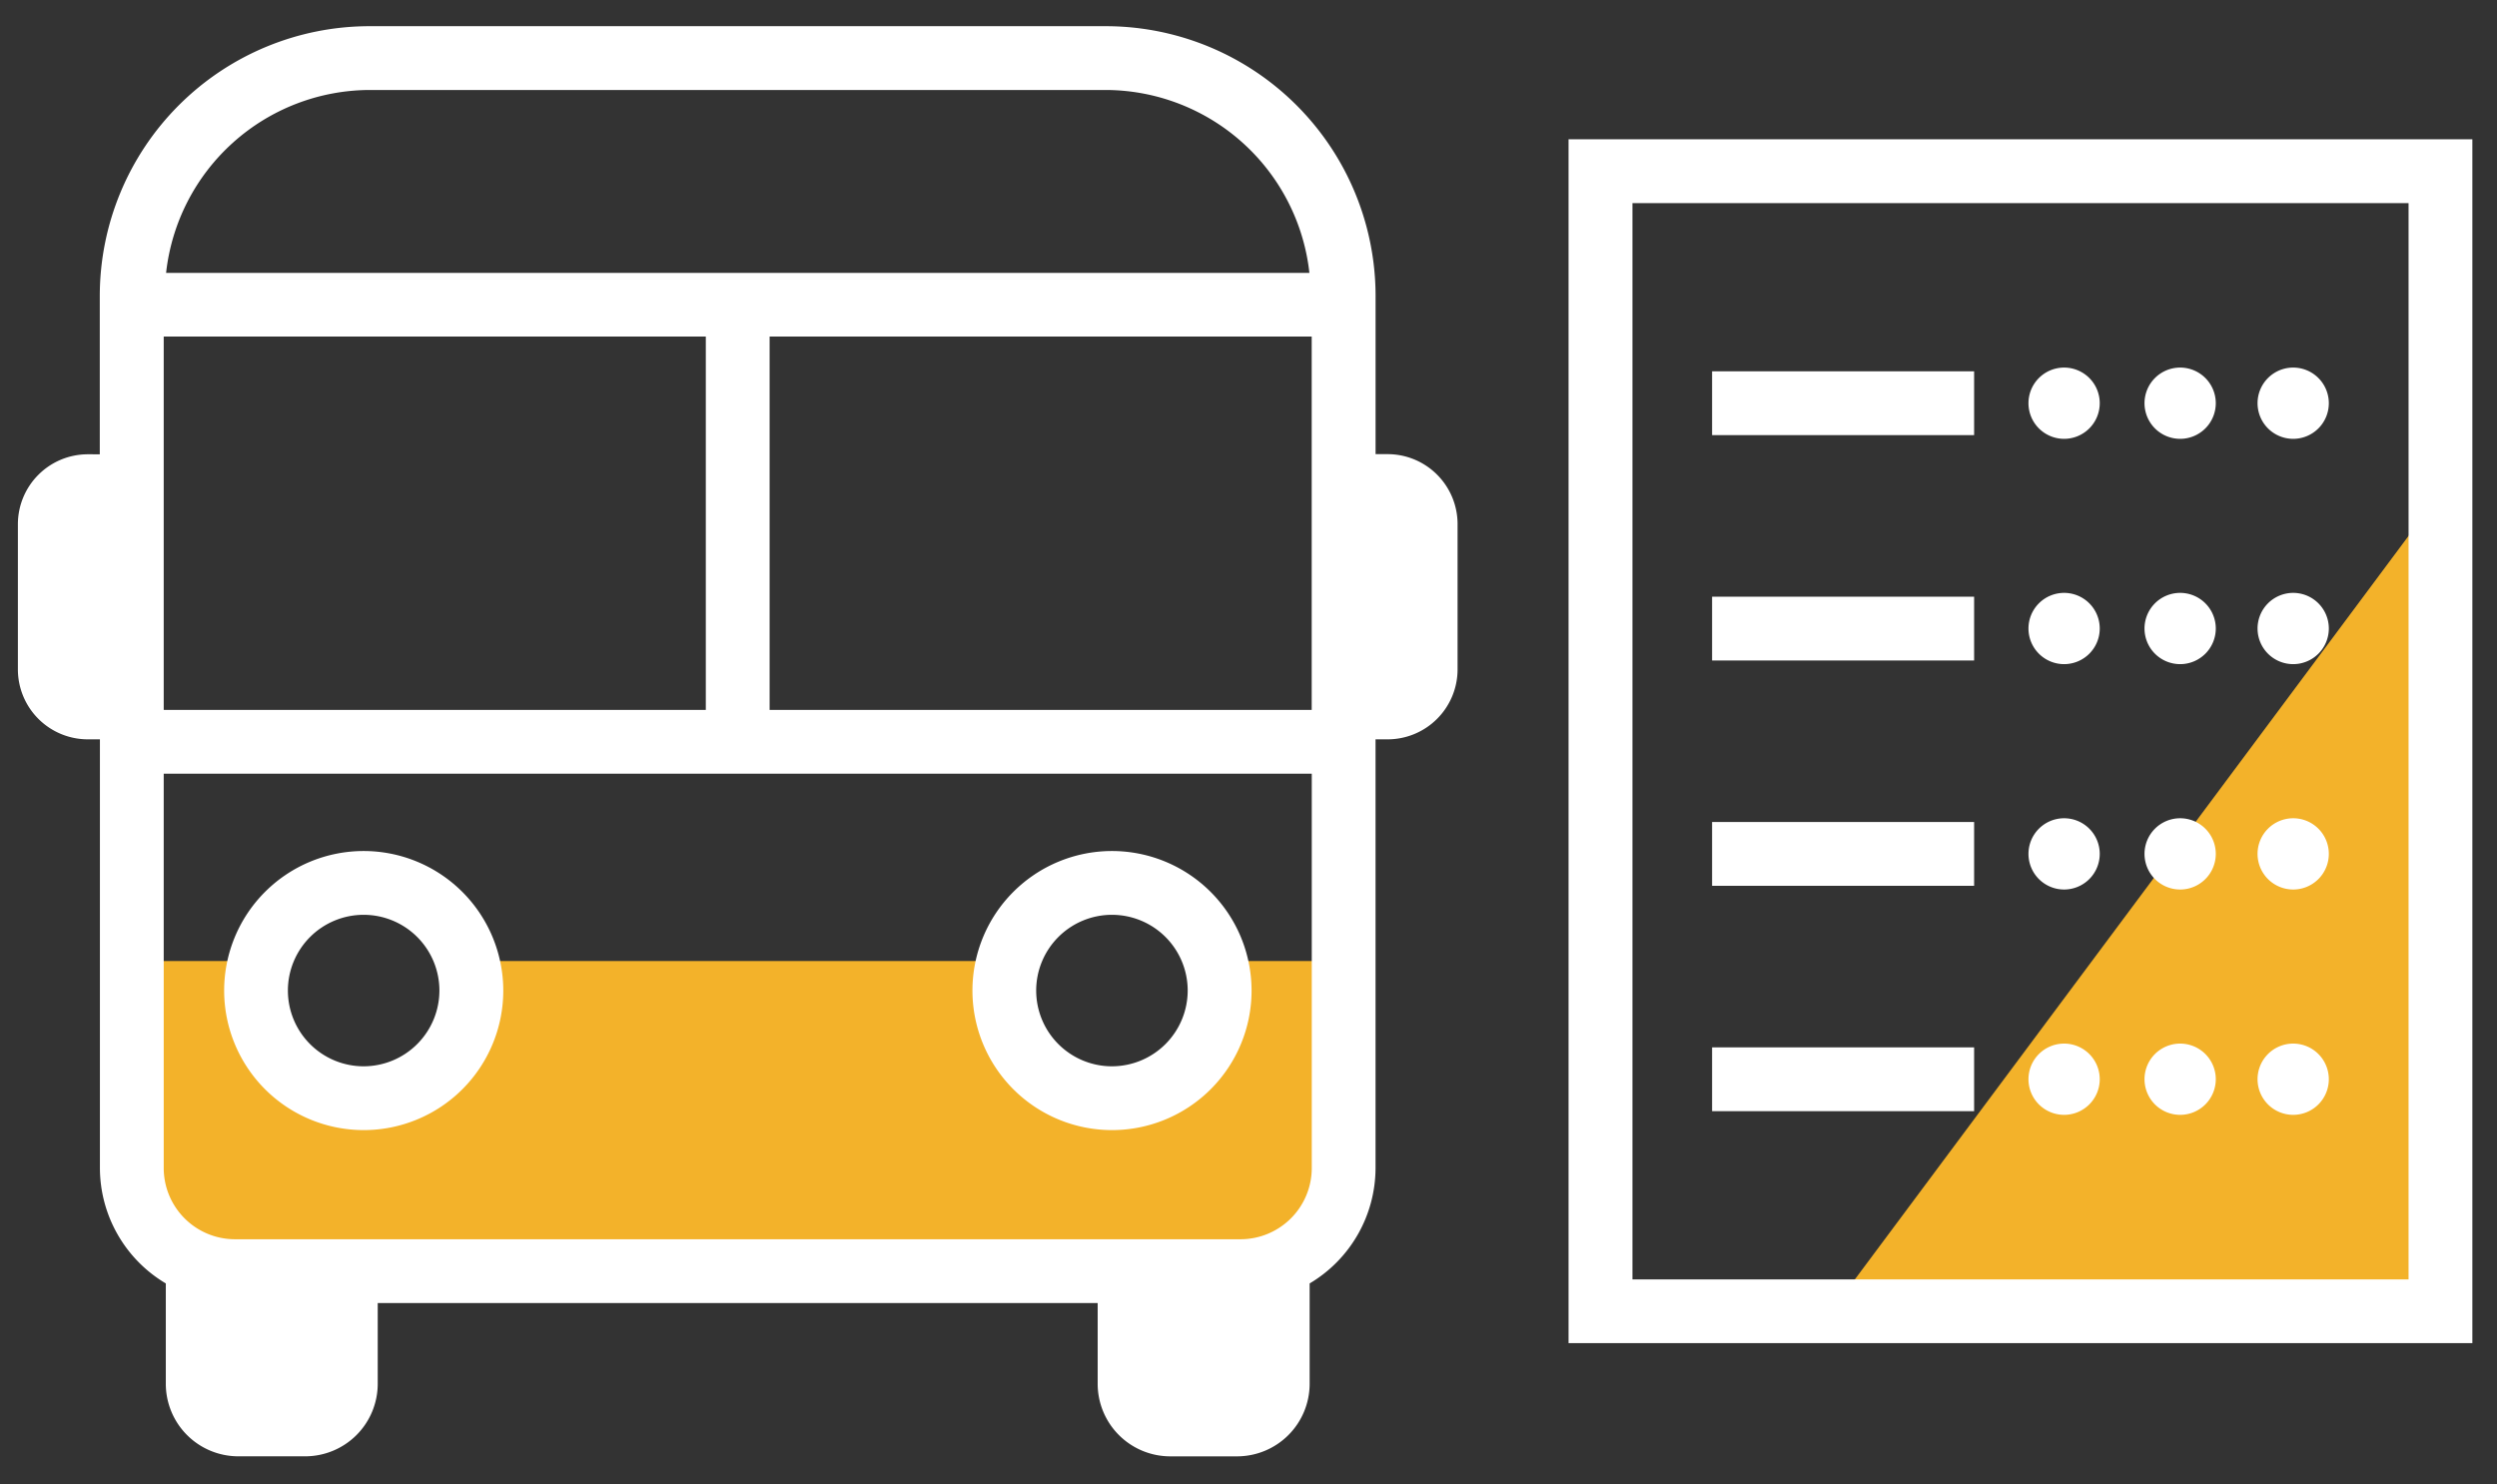 <svg xmlns="http://www.w3.org/2000/svg" xmlns:xlink="http://www.w3.org/1999/xlink" width="74" height="44" viewBox="0 0 74 44"><rect x="0" y="0" width="74" height="44" fill="#333333" stroke="none"/><defs><clipPath id="a"><rect width="74" height="44" transform="translate(89.1 60.8)" fill="none"/></clipPath><clipPath id="b"><rect width="72.74" height="42.389" fill="#fff"/></clipPath></defs><g transform="translate(-89.1 -60.8)" clip-path="url(#a)"><g transform="translate(89.63 61.576)"><path d="M99.433,93.286h3.452s-.054,3.593,3.01,3.786,3.552-2.732,3.552-3.786H125.1s.313,3.928,3.322,3.786,3.237-3.786,3.237-3.786h3.548s.031,3.393,0,5.591-.732,3.383-5.642,3.544-27.252,0-27.252,0-3.114-1.163-3.271-3.544A29.2,29.2,0,0,1,99.433,93.286Z" transform="translate(-95.63 -65.576)" fill="#f3b22a"/><path d="M53.588,38.289,71.716,13.944v23.73Z" fill="#f3b22a"/><g clip-path="url(#b)"><path d="M40.593,12.685h-.357V8a8,8,0,0,0-8-8H10.427a8,8,0,0,0-8,8v4.689H2.074A2.074,2.074,0,0,0,0,14.759v4.305a2.074,2.074,0,0,0,2.074,2.074h.357V33.845a3.987,3.987,0,0,0,1.953,3.42v2.972a2.15,2.15,0,0,0,2.152,2.152H8.514a2.15,2.15,0,0,0,2.15-2.152V37.846H32v2.392a2.152,2.152,0,0,0,2.152,2.152h1.978a2.152,2.152,0,0,0,2.152-2.152V37.265a3.987,3.987,0,0,0,1.953-3.42V21.138h.357a2.074,2.074,0,0,0,2.074-2.074V14.759a2.074,2.074,0,0,0-2.074-2.074M20.387,20.266H4.322V9.2H20.387ZM22.278,9.2H38.343V20.266H22.278ZM10.427,1.891H32.24a6.091,6.091,0,0,1,6.035,5.422H4.392a6.091,6.091,0,0,1,6.035-5.422M36.235,35.955H6.432a2.112,2.112,0,0,1-2.11-2.11V22.157H38.345V33.845a2.112,2.112,0,0,1-2.11,2.11" transform="translate(0 0)" fill="#fff"/><path d="M7.369,12.931a4.136,4.136,0,1,0,4.137,4.137,4.14,4.14,0,0,0-4.137-4.137m0,6.381a2.245,2.245,0,1,1,2.244-2.244,2.248,2.248,0,0,1-2.244,2.244" transform="translate(2.879 11.517)" fill="#fff"/><path d="M19.1,12.931a4.136,4.136,0,1,0,4.137,4.137A4.14,4.14,0,0,0,19.1,12.931m0,6.381a2.245,2.245,0,1,1,2.244-2.244A2.248,2.248,0,0,1,19.1,19.312" transform="translate(13.324 11.517)" fill="#fff"/><path d="M49.2,35.567h-23V3.666h23ZM51.091,1.773H24.306V37.456H51.091Z" transform="translate(21.649 1.579)" fill="#fff"/><rect width="7.765" height="1.891" transform="translate(50.209 10.23)" fill="#fff"/><path d="M33.627,6.409a1.056,1.056,0,1,1-1.055-1.057,1.056,1.056,0,0,1,1.055,1.057" transform="translate(28.07 4.767)" fill="#fff"/><path d="M35.446,6.409a1.056,1.056,0,1,1-1.057-1.057,1.056,1.056,0,0,1,1.057,1.057" transform="translate(29.69 4.767)" fill="#fff"/><path d="M37.218,6.409a1.056,1.056,0,1,1-1.057-1.057,1.056,1.056,0,0,1,1.057,1.057" transform="translate(31.268 4.767)" fill="#fff"/><rect width="7.765" height="1.891" transform="translate(50.209 16.91)" fill="#fff"/><path d="M33.627,9.941a1.056,1.056,0,1,1-1.055-1.057,1.056,1.056,0,0,1,1.055,1.057" transform="translate(28.07 7.913)" fill="#fff"/><path d="M35.446,9.941a1.056,1.056,0,1,1-1.057-1.057,1.056,1.056,0,0,1,1.057,1.057" transform="translate(29.69 7.913)" fill="#fff"/><path d="M37.218,9.941a1.056,1.056,0,1,1-1.057-1.057,1.056,1.056,0,0,1,1.057,1.057" transform="translate(31.268 7.913)" fill="#fff"/><rect width="7.765" height="1.891" transform="translate(50.209 23.588)" fill="#fff"/><path d="M33.627,13.474a1.056,1.056,0,1,1-1.055-1.057,1.056,1.056,0,0,1,1.055,1.057" transform="translate(28.07 11.06)" fill="#fff"/><path d="M35.446,13.474a1.056,1.056,0,1,1-1.057-1.057,1.056,1.056,0,0,1,1.057,1.057" transform="translate(29.69 11.06)" fill="#fff"/><path d="M37.218,13.474a1.056,1.056,0,1,1-1.057-1.057,1.056,1.056,0,0,1,1.057,1.057" transform="translate(31.268 11.06)" fill="#fff"/><rect width="7.765" height="1.891" transform="translate(50.209 30.268)" fill="#fff"/><path d="M33.627,17.007a1.056,1.056,0,1,1-1.055-1.057,1.056,1.056,0,0,1,1.055,1.057" transform="translate(28.07 14.206)" fill="#fff"/><path d="M35.446,17.007a1.056,1.056,0,1,1-1.057-1.057,1.056,1.056,0,0,1,1.057,1.057" transform="translate(29.69 14.206)" fill="#fff"/><path d="M37.218,17.007a1.056,1.056,0,1,1-1.057-1.057,1.056,1.056,0,0,1,1.057,1.057" transform="translate(31.268 14.206)" fill="#fff"/></g></g></g></svg>